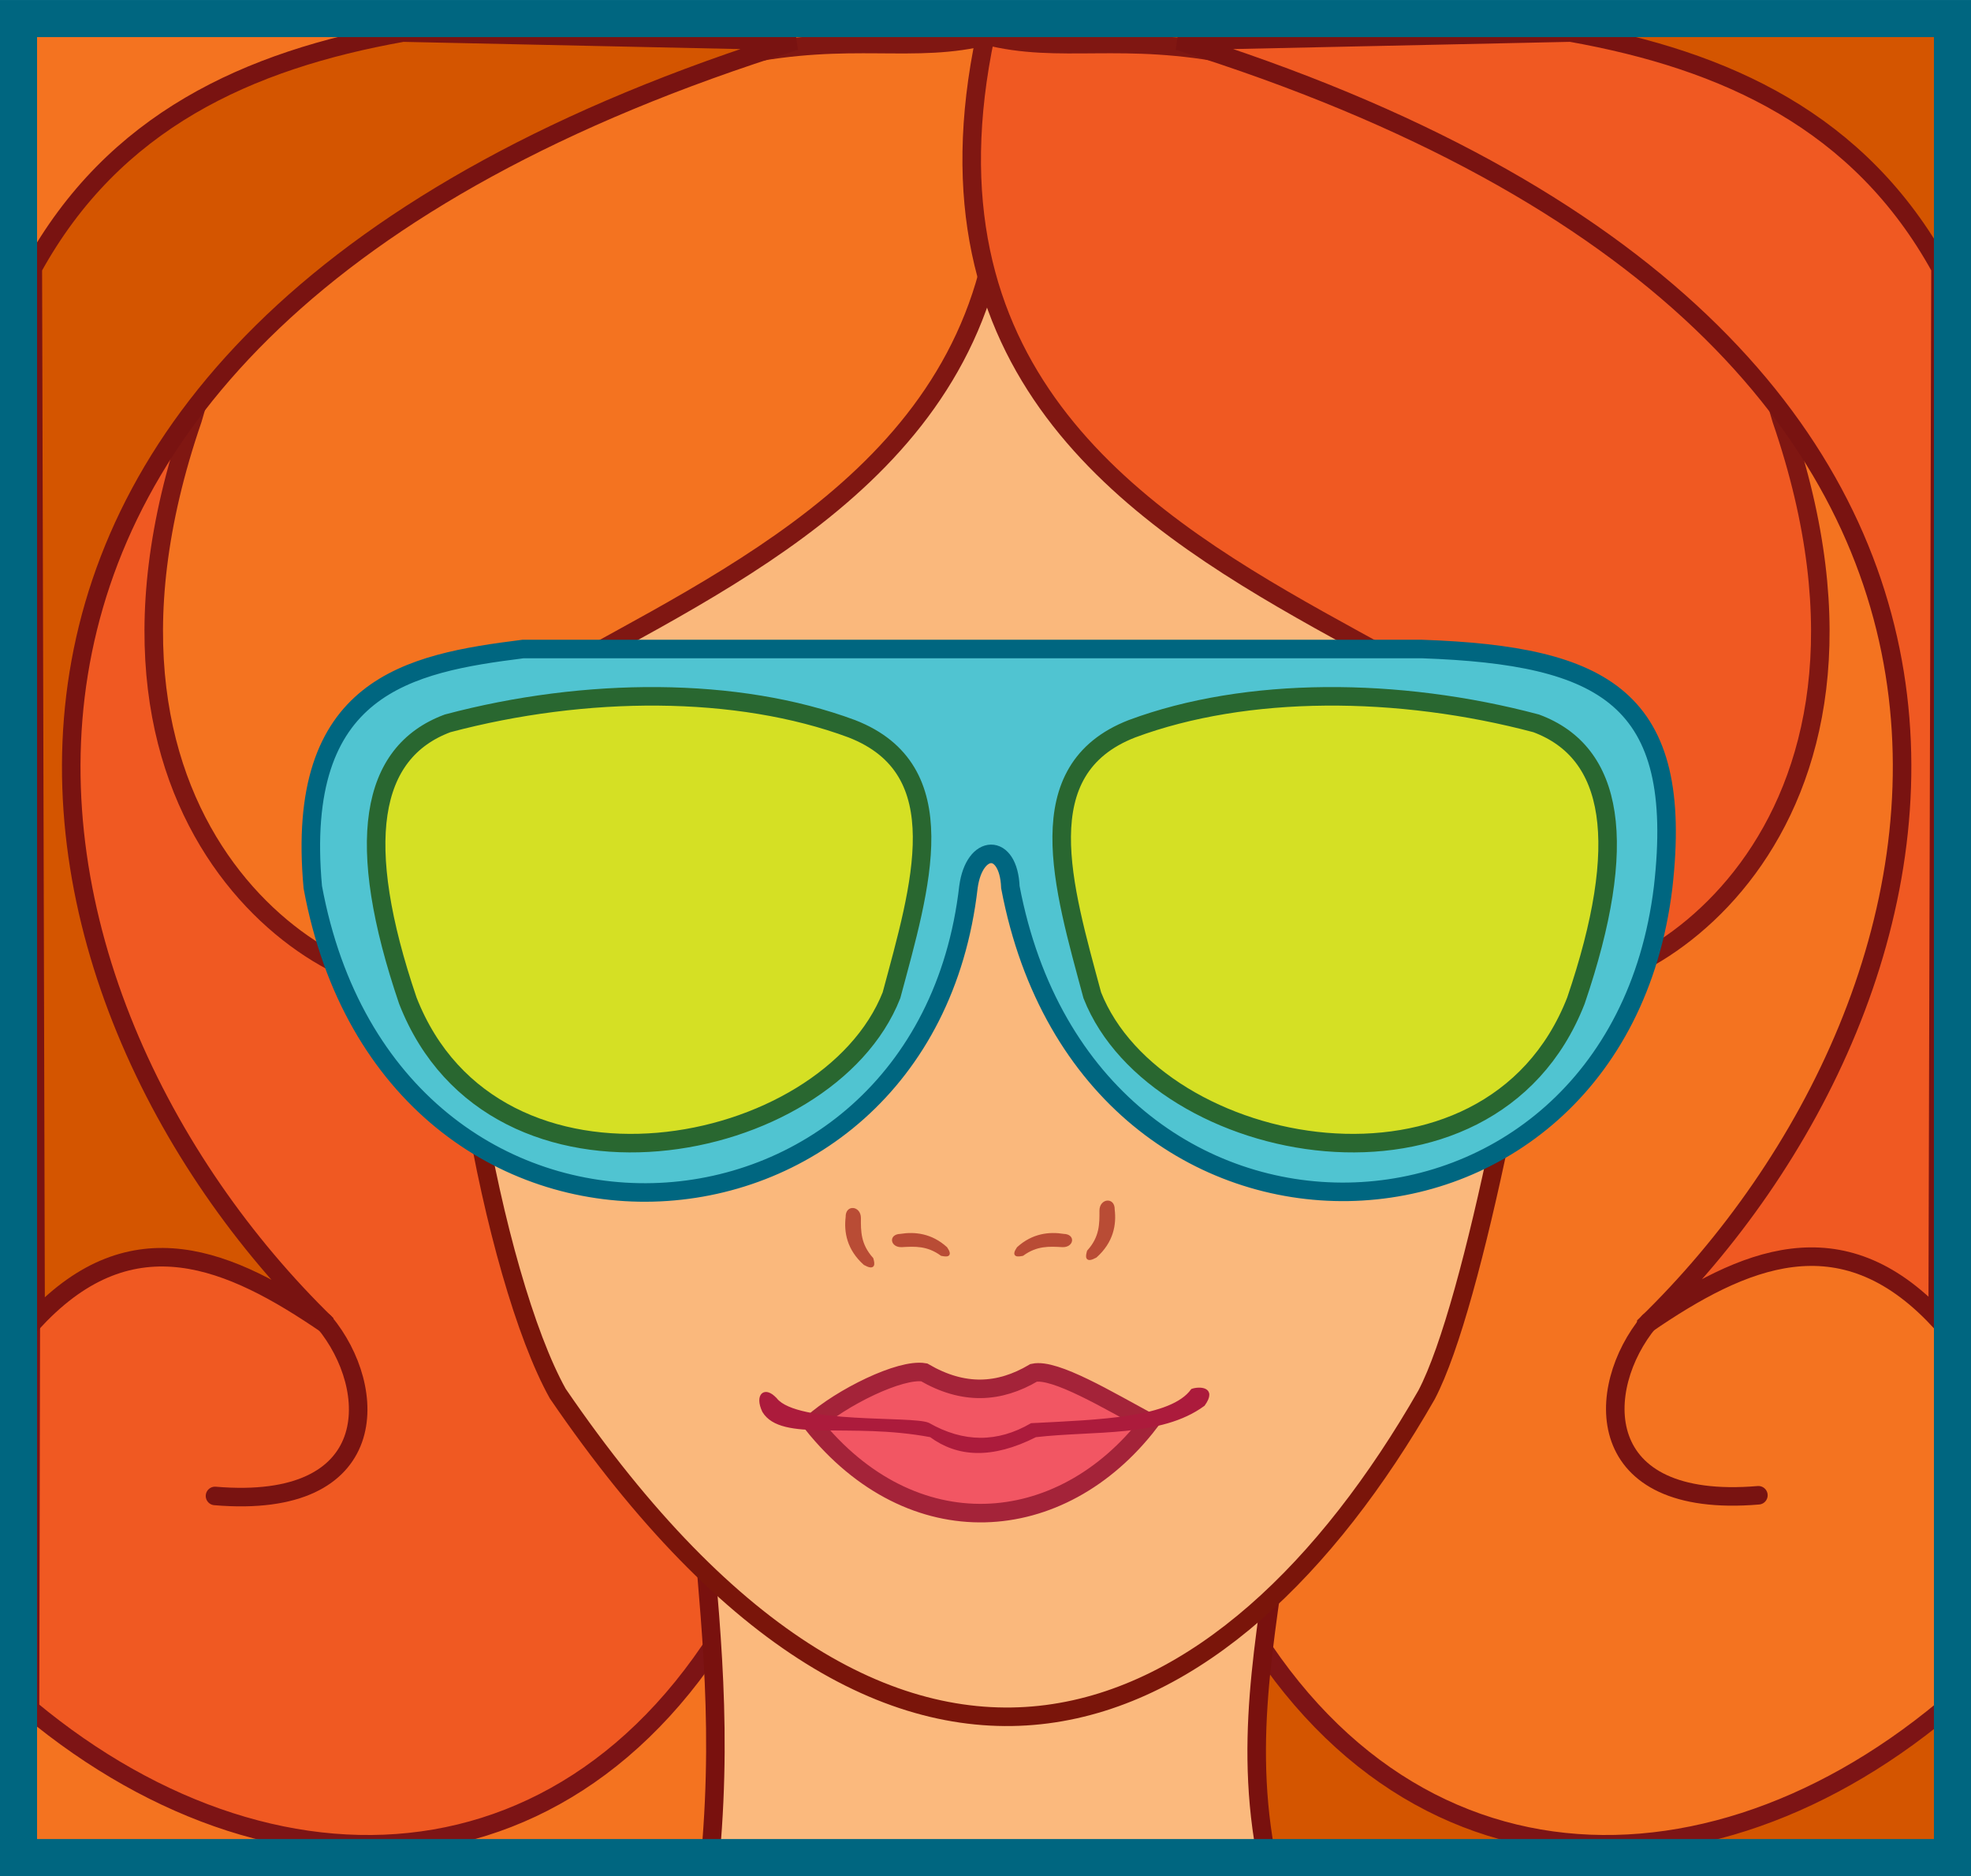 <?xml version="1.0" encoding="UTF-8" standalone="no"?>
<!-- Created with Inkscape (http://www.inkscape.org/) -->

<svg
   xmlns:dc="http://purl.org/dc/elements/1.1/"
   xmlns:cc="http://creativecommons.org/ns#"
   xmlns:rdf="http://www.w3.org/1999/02/22-rdf-syntax-ns#"
   xmlns:svg="http://www.w3.org/2000/svg"
   xmlns="http://www.w3.org/2000/svg"
   xmlns:sodipodi="http://sodipodi.sourceforge.net/DTD/sodipodi-0.dtd"
   xmlns:inkscape="http://www.inkscape.org/namespaces/inkscape"
   width="727.617"
   height="692.46"
   id="svg2"
   version="1.1"
   inkscape:version="0.48+devel r9772"
   sodipodi:docname="viso-arancio.svg">
  <defs
     id="defs4" />
  <sodipodi:namedview
     id="base"
     pagecolor="#ffffff"
     bordercolor="#666666"
     borderopacity="1.0"
     inkscape:pageopacity="0.0"
     inkscape:pageshadow="2"
     inkscape:zoom="0.66136926"
     inkscape:cx="360.87438"
     inkscape:cy="326.57578"
     inkscape:document-units="px"
     inkscape:current-layer="layer1"
     showgrid="false"
     showguides="true"
     inkscape:guide-bbox="true"
     inkscape:window-width="1440"
     inkscape:window-height="851"
     inkscape:window-x="0"
     inkscape:window-y="1"
     inkscape:window-maximized="1"
     fit-margin-top="0"
     fit-margin-left="0"
     fit-margin-right="0"
     fit-margin-bottom="0" />
  <g
     inkscape:label="Layer 1"
     inkscape:groupmode="layer"
     id="layer1"
     transform="translate(-11.173,-160.297)">
    <g
       id="g4672">
      <rect
         transform="scale(-1,1)"
         style="color:#000000;fill:#f47320;fill-opacity:1;stroke:#000000;stroke-width:0.684px;stroke-linecap:butt;stroke-linejoin:miter;stroke-miterlimit:4;stroke-opacity:1;stroke-dasharray:none;stroke-dashoffset:0;marker:none;visibility:visible;display:inline;overflow:visible;enable-background:accumulate"
         id="rect4600"
         width="350.76"
         height="670.48"
         x="-373.015"
         y="171.285"
         ry="5.173" />
      <rect
         ry="5.173"
         y="171.285"
         x="378.084"
         height="670.48"
         width="350.76"
         id="rect4535"
         style="color:#000000;fill:#d45500;fill-opacity:1;stroke:#000000;stroke-width:0.684px;stroke-linecap:butt;stroke-linejoin:miter;stroke-miterlimit:4;stroke-opacity:1;stroke-dasharray:none;stroke-dashoffset:0;marker:none;visibility:visible;display:inline;overflow:visible;enable-background:accumulate" />
      <path
         sodipodi:nodetypes="cccsc"
         inkscape:connector-curvature="0"
         id="path4537"
         d="m 456.72,731.053 c 57.714,129.978 178.773,137.623 272.124,60.012 l -1.035,-500.79 c 0,0 -235.909,-14.486 -235.909,-4.139 0,10.347 -35.179,444.917 -35.179,444.917 z"
         style="color:#000000;fill:#f47320;fill-opacity:1;stroke:#7d1415;stroke-width:6.843;stroke-linecap:butt;stroke-linejoin:miter;stroke-miterlimit:4;stroke-opacity:1;stroke-dasharray:none;stroke-dashoffset:0;marker:none;visibility:visible;display:inline;overflow:visible;enable-background:accumulate" />
      <path
         style="color:#000000;fill:#f05922;fill-opacity:1;stroke:#7d1415;stroke-width:6.843;stroke-linecap:butt;stroke-linejoin:miter;stroke-miterlimit:4;stroke-opacity:1;stroke-dasharray:none;stroke-dashoffset:0;marker:none;visibility:visible;display:inline;overflow:visible;enable-background:accumulate"
         d="M 294.378,731.053 C 236.664,861.031 115.605,868.676 22.254,791.065 l 1.035,-500.79 c 0,0 235.909,-14.486 235.909,-4.139 0,10.347 35.179,444.917 35.179,444.917 z"
         id="path4602"
         inkscape:connector-curvature="0"
         sodipodi:nodetypes="cccsc" />
      <g
         transform="matrix(0.684,0,0,0.684,110.099,160.938)"
         id="g4566">
        <path
           style="color:#000000;fill:#fbb97d;fill-opacity:1;stroke:#79110e;stroke-width:10;stroke-linecap:butt;stroke-linejoin:miter;stroke-miterlimit:4;stroke-opacity:1;stroke-dasharray:none;stroke-dashoffset:0;marker:none;visibility:visible;display:inline;overflow:visible;enable-background:accumulate"
           d="m 238.898,999.442 c 6.848,-77.844 -1.601,-135.29 -6.048,-198.074 l 314.499,10.584 c -6.217,60.715 -21.334,117.871 -9.072,185.978 z"
           id="path4521"
           inkscape:connector-curvature="0"
           sodipodi:nodetypes="ccccc" />
        <path
           style="color:#000000;fill:#fab87c;fill-opacity:1;stroke:#7a150a;stroke-width:10;stroke-linecap:butt;stroke-linejoin:miter;stroke-miterlimit:4;stroke-opacity:1;stroke-dasharray:none;stroke-dashoffset:0;marker:none;visibility:visible;display:inline;overflow:visible;enable-background:accumulate"
           d="M 105.841,421.852 C 135.428,283.188 287.711,225.373 397.66,145.153 505.691,233.6 677.581,305.864 695.527,433.948 682.183,535.716 651.221,702.367 625.309,751.693 517.818,939.449 342.792,1023.731 156.402,751.048 121.586,688.666 87.307,506.679 105.841,421.852 z"
           id="path4503"
           inkscape:connector-curvature="0"
           sodipodi:nodetypes="cccccc" />
      </g>
      <path
         style="color:#000000;fill:#f47320;fill-opacity:1;stroke:#801712;stroke-width:6.843;stroke-linecap:butt;stroke-linejoin:miter;stroke-miterlimit:4;stroke-opacity:1;stroke-dasharray:none;stroke-dashoffset:0;marker:none;visibility:visible;display:inline;overflow:visible;enable-background:accumulate"
         d="M 376.119,173.354 C 427.969,418.371 64.439,386.948 171.25,523.08 139.144,532.684 28.952,470.162 82.266,315.107 105.825,229.092 223.87,193.163 284.083,180.795 c 41.528,-8.53 64.351,-0.278 92.035,-7.441 z"
         id="path4604"
         inkscape:connector-curvature="0"
         sodipodi:nodetypes="cccsc" />
      <path
         sodipodi:nodetypes="cccsc"
         inkscape:connector-curvature="0"
         id="path4523"
         d="m 374.98,173.354 c -51.85,245.016 311.68,213.593 204.869,349.725 32.106,9.604 142.298,-52.918 88.983,-207.973 -23.559,-86.015 -141.603,-121.944 -201.817,-134.312 -41.528,-8.53 -64.351,-0.278 -92.035,-7.441 z"
         style="color:#000000;fill:#f05922;fill-opacity:1;stroke:#801712;stroke-width:6.843;stroke-linecap:butt;stroke-linejoin:miter;stroke-miterlimit:4;stroke-opacity:1;stroke-dasharray:none;stroke-dashoffset:0;marker:none;visibility:visible;display:inline;overflow:visible;enable-background:accumulate" />
      <path
         style="color:#000000;fill:#d45500;fill-opacity:1;stroke:#791311;stroke-width:6.843;stroke-linecap:butt;stroke-linejoin:miter;stroke-miterlimit:4;stroke-opacity:1;stroke-dasharray:none;stroke-dashoffset:0;marker:none;visibility:visible;display:inline;overflow:visible;enable-background:accumulate"
         d="M 131.932,649.312 C 96.062,624.716 60.193,609.146 24.324,647.243 L 23.289,259.234 C 53.081,205.088 102.609,182.518 159.868,172.32 l 144.857,3.104 C -47.475,285.308 9.173,530.056 131.932,649.312 z"
         id="path4608"
         inkscape:connector-curvature="0"
         sodipodi:nodetypes="cccccc" />
      <path
         style="color:#000000;fill:none;fill-opacity:1;stroke:#791311;stroke-width:6.843;stroke-linecap:round;stroke-linejoin:round;stroke-miterlimit:4;stroke-opacity:1;stroke-dasharray:none;stroke-dashoffset:0;marker:none;visibility:visible;display:inline;overflow:visible;enable-background:accumulate"
         d="m 90.544,712.428 c 61.895,5.248 60.717,-39.585 40.353,-64.151"
         id="path4610"
         inkscape:connector-curvature="0"
         sodipodi:nodetypes="cc" />
      <g
         transform="matrix(0.684,0,0,0.684,110.099,160.938)"
         id="g4579">
        <path
           style="color:#000000;fill:#50c4d1;fill-opacity:1;stroke:#006680;stroke-width:10;stroke-linecap:butt;stroke-linejoin:miter;stroke-miterlimit:4;stroke-opacity:1;stroke-dasharray:none;stroke-dashoffset:0;marker:none;visibility:visible;display:inline;overflow:visible;enable-background:accumulate"
           d="m 137.593,349.275 c -61.503,7.745 -123.349,19.556 -113.401,128.521 41.98,227.593 329.571,211.565 353.861,-0.14 3.193,-23.431 21.671,-24.215 22.631,0.14 42.539,224.434 326.378,213.871 352.299,0 11.655,-102.075 -31.539,-125.056 -130.033,-128.521 z"
           id="path3725"
           inkscape:connector-curvature="0"
           sodipodi:nodetypes="ccccccc" />
        <path
           style="color:#000000;fill:#d5e024;fill-opacity:1;stroke:#296730;stroke-width:10;stroke-linecap:butt;stroke-linejoin:miter;stroke-miterlimit:4;stroke-opacity:1;stroke-dasharray:none;stroke-dashoffset:0;marker:none;visibility:visible;display:inline;overflow:visible;enable-background:accumulate"
           d="m 466.352,392.277 c 61.758,-22.957 143.729,-22.649 218.095,-2.9 42.127,15.671 50.482,64.379 21.461,149.65 -46.657,119.414 -226.382,84.88 -261.018,-2.9 -15.834,-58.933 -35.357,-121.812 21.461,-143.85 z"
           id="path4495"
           inkscape:connector-curvature="0"
           sodipodi:nodetypes="ccccc" />
        <path
           sodipodi:nodetypes="ccccc"
           inkscape:connector-curvature="0"
           id="path4497"
           d="m 315.046,392.277 c -61.758,-22.957 -143.729,-22.649 -218.095,-2.9 -42.127,15.671 -50.482,64.379 -21.461,149.65 46.657,119.414 226.382,84.88 261.018,-2.9 15.834,-58.933 35.357,-121.812 -21.461,-143.85 z"
           style="color:#000000;fill:#d5e024;fill-opacity:1;stroke:#296730;stroke-width:10;stroke-linecap:butt;stroke-linejoin:miter;stroke-miterlimit:4;stroke-opacity:1;stroke-dasharray:none;stroke-dashoffset:0;marker:none;visibility:visible;display:inline;overflow:visible;enable-background:accumulate" />
      </g>
      <g
         transform="matrix(0.684,0,0,0.684,110.099,160.938)"
         id="g4558">
        <path
           style="color:#000000;fill:#f25663;fill-opacity:1;stroke:#a42339;stroke-width:10;stroke-linecap:butt;stroke-linejoin:miter;stroke-miterlimit:4;stroke-opacity:1;stroke-dasharray:none;stroke-dashoffset:0;marker:none;visibility:visible;display:inline;overflow:visible;enable-background:accumulate"
           d="m 293.735,767.148 c 15.757,-14.084 47.661,-29.762 60.401,-27.569 21.255,12.358 40.483,11.275 59.148,0.251 11.444,-2.474 40.265,14.819 62.406,26.817 -47.817,62.167 -128.128,67.962 -181.956,0.501 z"
           id="path4517"
           inkscape:connector-curvature="0"
           sodipodi:nodetypes="ccccc" />
        <path
           style="color:#000000;fill:#b94c35;fill-opacity:1;stroke:#b94c35;stroke-width:1.312px;stroke-linecap:butt;stroke-linejoin:miter;stroke-miterlimit:4;stroke-opacity:1;stroke-dasharray:none;stroke-dashoffset:0;marker:none;visibility:visible;display:inline;overflow:visible;enable-background:accumulate"
           d="m 322.01,681.085 c 5.308,2.896 4.913,0.123 4.076,-2.836 -6.882,-7.634 -6.762,-14.802 -6.734,-21.975 0,-5.79 -7.089,-6.626 -6.912,-0.532 -0.983,8.033 0.599,17.329 9.57,25.343 z"
           id="path4509"
           inkscape:connector-curvature="0"
           sodipodi:nodetypes="ccccc" />
        <path
           sodipodi:nodetypes="ccccc"
           inkscape:connector-curvature="0"
           id="path4511"
           d="m 446.756,677.085 c -5.308,2.896 -4.913,0.123 -4.076,-2.836 6.882,-7.634 6.762,-14.802 6.734,-21.975 0,-5.79 7.089,-6.626 6.912,-0.532 0.983,8.033 -0.599,17.329 -9.57,25.343 z"
           style="color:#000000;fill:#b94c35;fill-opacity:1;stroke:#b94c35;stroke-width:1.312px;stroke-linecap:butt;stroke-linejoin:miter;stroke-miterlimit:4;stroke-opacity:1;stroke-dasharray:none;stroke-dashoffset:0;marker:none;visibility:visible;display:inline;overflow:visible;enable-background:accumulate" />
        <path
           style="color:#000000;fill:#b94c35;fill-opacity:1;stroke:#b94c35;stroke-width:1.198px;stroke-linecap:butt;stroke-linejoin:miter;stroke-miterlimit:4;stroke-opacity:1;stroke-dasharray:none;stroke-dashoffset:0;marker:none;visibility:visible;display:inline;overflow:visible;enable-background:accumulate"
           d="m 366.074,672.472 c 2.998,4.444 0.315,4.241 -2.564,3.665 -7.618,-5.569 -14.506,-5.107 -21.404,-4.726 -5.569,0.289 -6.657,-5.798 -0.788,-5.948 7.686,-1.25 16.69,-0.346 24.756,7.009 z"
           id="path4513"
           inkscape:connector-curvature="0"
           sodipodi:nodetypes="ccccc" />
        <path
           sodipodi:nodetypes="ccccc"
           inkscape:connector-curvature="0"
           id="path4515"
           d="m 404.708,672.472 c -2.998,4.444 -0.315,4.241 2.564,3.665 7.618,-5.569 14.506,-5.107 21.404,-4.726 5.569,0.289 6.657,-5.798 0.788,-5.948 -7.686,-1.25 -16.69,-0.346 -24.756,7.009 z"
           style="color:#000000;fill:#b94c35;fill-opacity:1;stroke:#b94c35;stroke-width:1.198px;stroke-linecap:butt;stroke-linejoin:miter;stroke-miterlimit:4;stroke-opacity:1;stroke-dasharray:none;stroke-dashoffset:0;marker:none;visibility:visible;display:inline;overflow:visible;enable-background:accumulate" />
        <path
           style="color:#000000;fill:#ac1b3c;fill-opacity:1;stroke:#ac1b3c;stroke-width:1.312px;stroke-linecap:butt;stroke-linejoin:miter;stroke-miterlimit:4;stroke-opacity:1;stroke-dasharray:none;stroke-dashoffset:0;marker:none;visibility:visible;display:inline;overflow:visible;enable-background:accumulate"
           d="m 274.187,754.115 c 11.627,14.144 73.399,9.483 82.206,13.283 18.881,10.779 37.427,10.858 55.639,0.251 37.116,-1.872 75.559,-3.047 86.717,-18.546 3.659,-1.292 13.017,-1.355 6.266,8.02 -23.001,16.977 -59.247,13.14 -90.727,16.792 -23.836,12.034 -42.156,10.673 -56.642,0 -43.867,-8.231 -80.423,2.825 -90.226,-13.283 -4.278,-8.931 0.774,-13.285 6.767,-6.516 z"
           id="path4519"
           inkscape:connector-curvature="0"
           sodipodi:nodetypes="ccccccccc" />
      </g>
      <g
         transform="matrix(0.684,0,0,0.684,110.099,160.938)"
         id="g4529">
        <path
           style="color:#000000;fill:#f05922;fill-opacity:1;stroke:#791311;stroke-width:10;stroke-linecap:butt;stroke-linejoin:miter;stroke-miterlimit:4;stroke-opacity:1;stroke-dasharray:none;stroke-dashoffset:0;marker:none;visibility:visible;display:inline;overflow:visible;enable-background:accumulate"
           d="m 743.911,713.671 c 52.417,-35.943 104.833,-58.695 157.25,-3.024 l 1.512,-567.005 C 859.137,64.516 786.761,31.535 703.087,16.632 L 491.405,21.168 C 1006.082,181.745 923.301,539.4 743.911,713.671 z"
           id="path4525"
           inkscape:connector-curvature="0"
           sodipodi:nodetypes="cccccc" />
        <path
           style="color:#000000;fill:none;stroke:#791311;stroke-width:10;stroke-linecap:round;stroke-linejoin:round;stroke-miterlimit:4;stroke-opacity:1;stroke-dasharray:none;stroke-dashoffset:0;marker:none;visibility:visible;display:inline;overflow:visible;enable-background:accumulate"
           d="m 804.392,805.904 c -90.449,7.668 -88.727,-57.846 -58.969,-93.745"
           id="path4527"
           inkscape:connector-curvature="0"
           sodipodi:nodetypes="cc" />
      </g>
      <rect
         ry="0"
         y="167.146"
         x="18.011"
         height="678.757"
         width="713.937"
         id="rect4612"
         style="color:#000000;fill:none;stroke:#006680;stroke-width:13.686;stroke-linecap:butt;stroke-linejoin:miter;stroke-miterlimit:4;stroke-opacity:1;stroke-dasharray:none;stroke-dashoffset:0;marker:none;visibility:visible;display:inline;overflow:visible;enable-background:accumulate" />
    </g>
  </g>
</svg>
